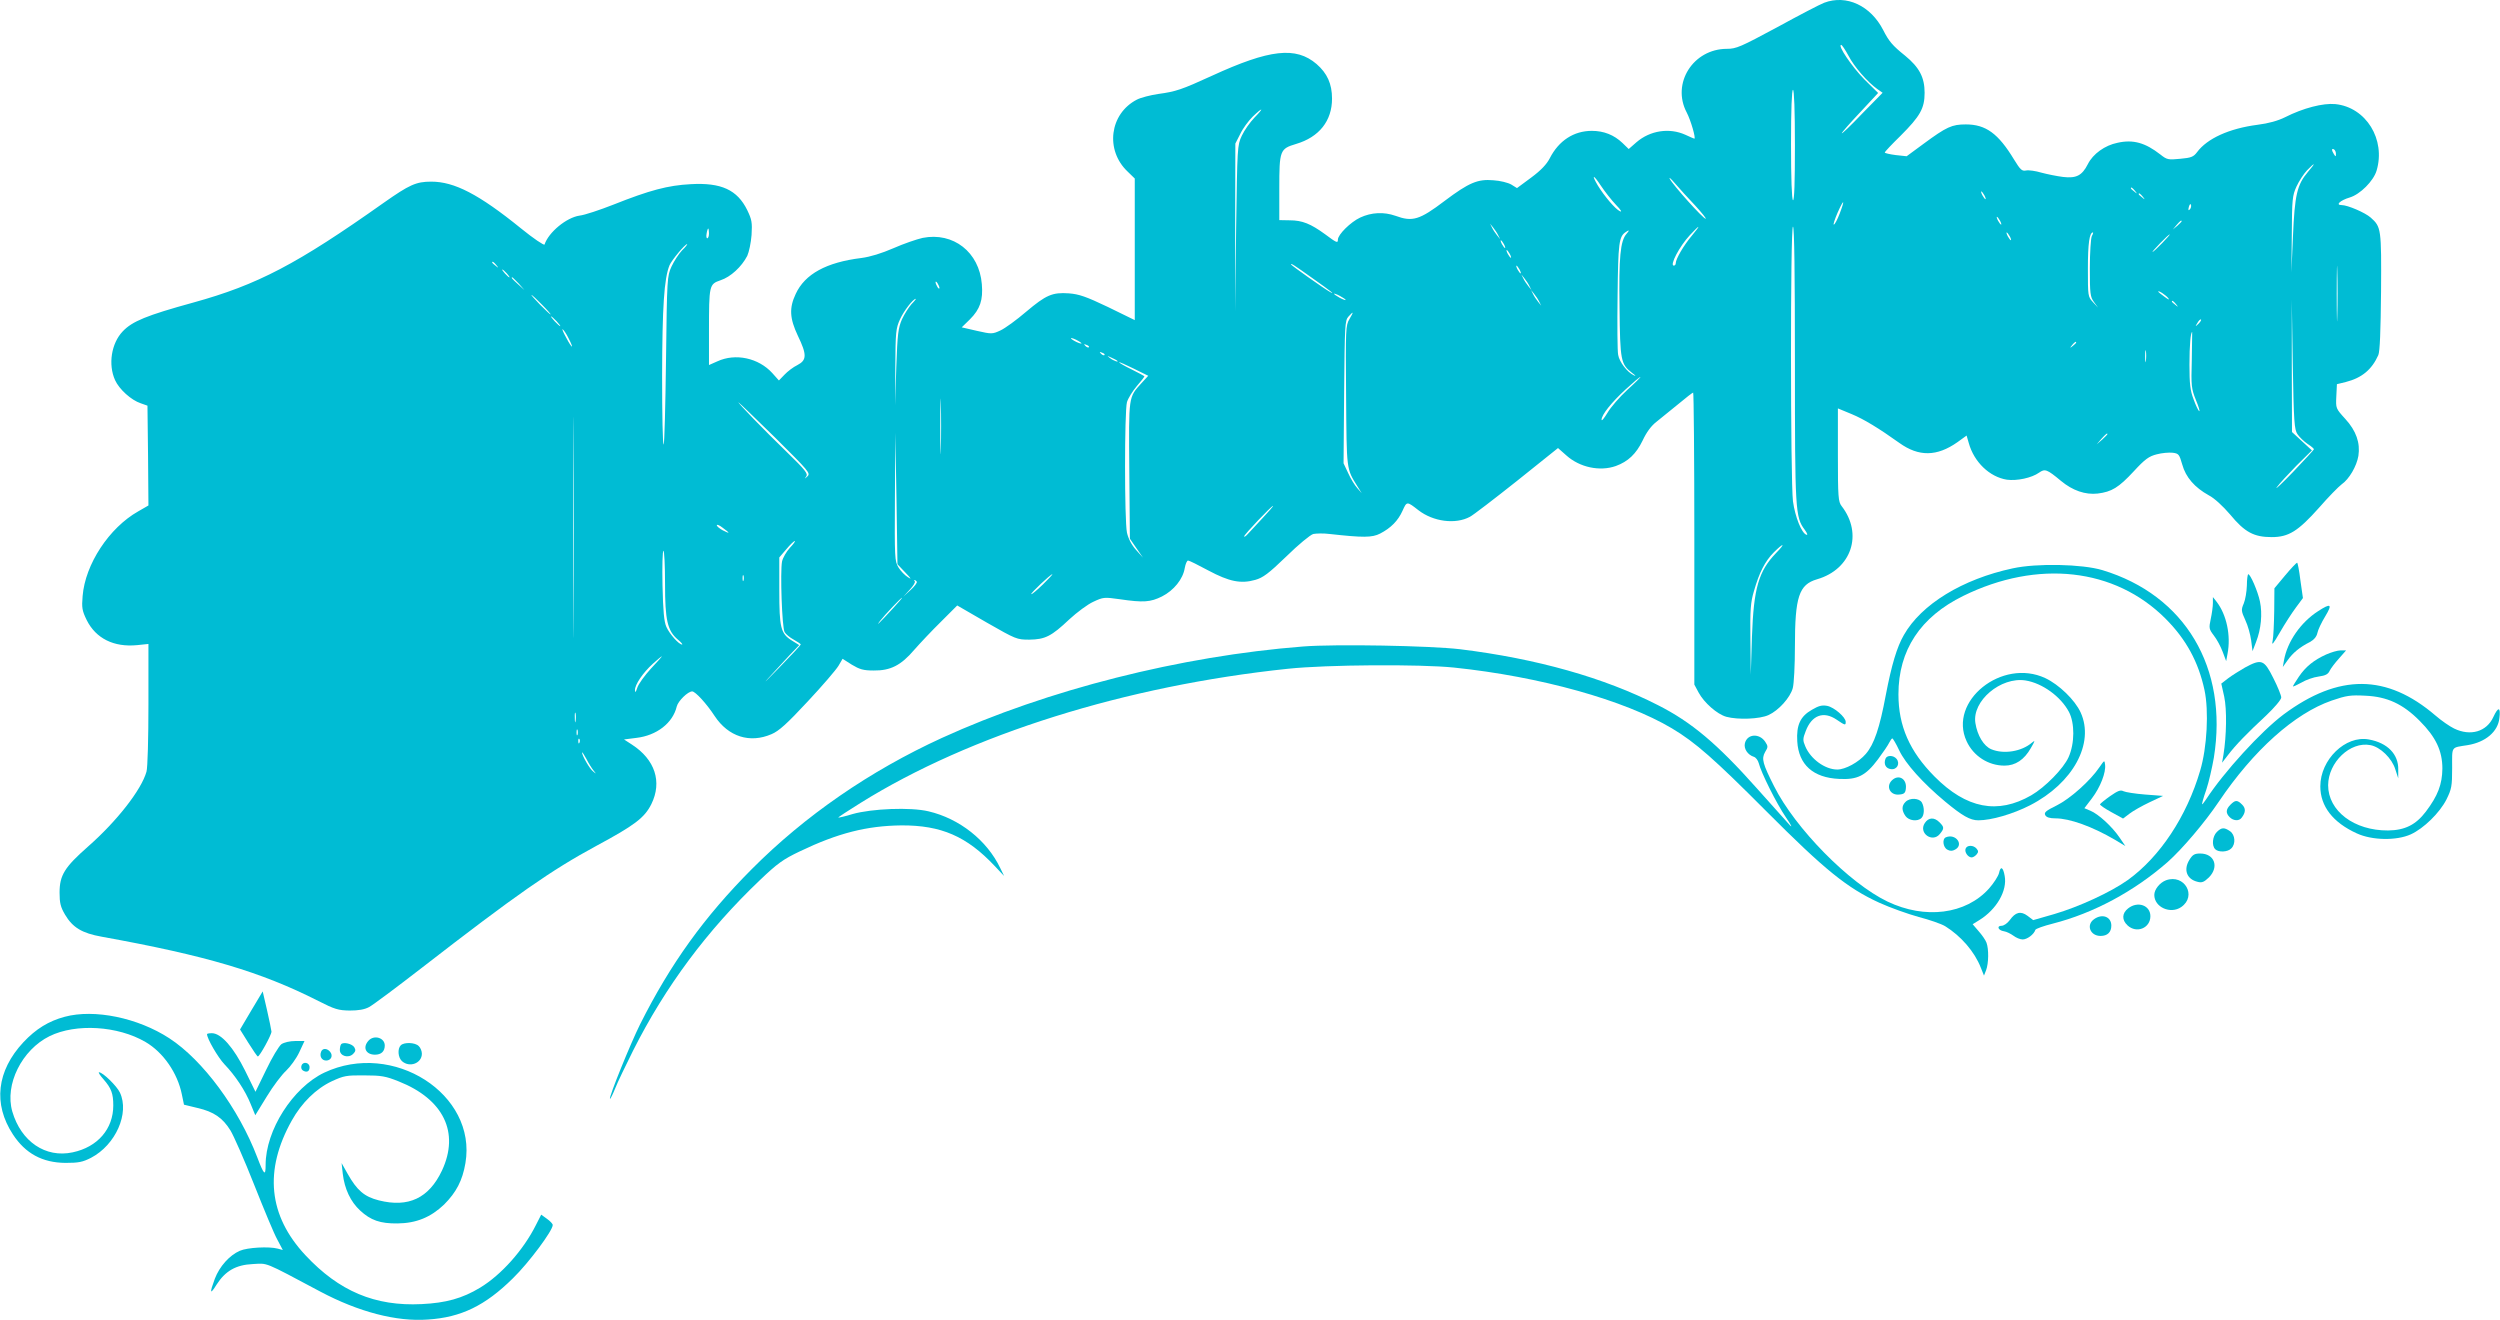 <?xml version="1.0" standalone="no"?>
<!DOCTYPE svg PUBLIC "-//W3C//DTD SVG 20010904//EN"
 "http://www.w3.org/TR/2001/REC-SVG-20010904/DTD/svg10.dtd">
<svg version="1.0" xmlns="http://www.w3.org/2000/svg"
 width="1280pt" height="676pt" viewBox="0 0 1280 676"
 preserveAspectRatio="xMidYMid meet">
<g transform="translate(0,676) scale(0.1,-0.1)"
fill="#00bcd4" stroke="none">
<path d="M9340 6746 c-19 -7 -127 -63 -240 -125 -188 -101 -210 -111 -258
-111 -173 0 -285 -177 -206 -326 21 -40 48 -134 39 -134 -2 0 -22 9 -46 20
-82 37 -180 22 -250 -38 l-40 -35 -32 31 c-43 41 -95 62 -157 62 -92 0 -169
-50 -215 -140 -16 -31 -45 -62 -95 -99 l-73 -54 -29 18 c-17 10 -58 20 -92 22
-80 7 -125 -12 -250 -106 -128 -97 -164 -108 -251 -76 -60 21 -123 18 -181 -9
-49 -23 -114 -87 -114 -113 0 -19 -6 -17 -66 28 -73 53 -116 71 -181 71 l-53
1 0 161 c0 197 3 204 86 229 118 35 184 118 184 232 0 76 -25 130 -79 177
-106 91 -240 76 -536 -60 -155 -71 -185 -81 -274 -93 -41 -6 -91 -19 -110 -29
-140 -72 -164 -259 -47 -369 l36 -35 0 -362 0 -363 -137 67 c-113 54 -149 66
-200 70 -85 6 -117 -8 -219 -94 -49 -42 -108 -85 -132 -96 -41 -19 -45 -19
-120 -2 l-78 18 42 41 c52 52 68 99 61 180 -13 164 -146 268 -303 237 -31 -7
-98 -30 -150 -53 -60 -26 -118 -44 -164 -50 -179 -22 -289 -82 -336 -184 -34
-72 -31 -125 11 -214 47 -97 46 -125 -2 -150 -21 -10 -51 -33 -66 -49 l-29
-30 -34 38 c-70 77 -188 103 -281 60 l-43 -19 0 172 c0 238 1 242 59 262 52
17 108 69 137 125 9 20 19 67 22 107 4 64 1 79 -22 127 -51 104 -133 142 -290
133 -116 -6 -210 -31 -396 -105 -69 -27 -146 -53 -173 -56 -67 -10 -158 -85
-179 -148 -2 -6 -57 31 -121 83 -216 175 -341 239 -459 239 -78 0 -112 -16
-243 -108 -445 -315 -646 -420 -975 -511 -240 -66 -313 -96 -362 -148 -58 -61
-75 -169 -39 -249 21 -47 83 -103 132 -119 l34 -12 3 -255 2 -256 -52 -30
c-149 -84 -272 -271 -285 -434 -5 -59 -3 -74 21 -123 47 -94 139 -140 259
-128 l57 6 0 -309 c0 -173 -4 -325 -10 -345 -26 -93 -152 -254 -300 -384 -119
-105 -145 -146 -145 -235 0 -53 5 -74 28 -113 39 -66 87 -95 188 -113 535 -97
813 -179 1109 -329 84 -43 103 -48 160 -49 45 0 76 5 100 18 19 10 141 101
270 201 484 375 662 499 893 624 197 106 247 144 282 214 56 114 19 228 -100
305 l-40 26 63 8 c104 12 187 76 207 161 7 28 57 77 79 77 16 0 74 -63 115
-126 70 -106 180 -141 291 -93 38 16 79 53 185 167 76 81 146 163 158 183 l21
36 47 -30 c40 -24 59 -30 112 -30 86 -1 140 26 208 106 30 34 91 99 137 144
l83 83 152 -88 c149 -85 153 -87 217 -87 81 1 113 17 205 104 39 36 94 77 123
90 51 24 56 24 135 13 122 -18 157 -15 216 14 61 31 108 89 117 146 4 21 11
38 17 38 6 0 52 -23 104 -51 107 -57 166 -69 240 -48 39 11 68 32 159 120 61
60 123 111 138 115 15 3 53 4 84 0 171 -19 217 -19 258 2 56 29 92 66 115 117
22 49 22 49 81 3 76 -59 190 -74 264 -34 16 8 124 91 240 183 l211 169 43 -38
c68 -61 171 -83 253 -54 63 23 104 62 137 130 20 43 44 76 73 98 23 18 73 59
111 90 38 32 72 58 75 58 3 0 6 -336 6 -748 l0 -747 22 -41 c28 -52 95 -111
142 -124 59 -16 171 -12 216 9 51 23 111 89 124 138 6 21 11 117 11 214 0 254
21 316 113 343 177 51 237 232 126 375 -17 22 -19 45 -19 262 l0 238 70 -29
c63 -26 140 -73 245 -148 99 -71 192 -70 297 4 l47 34 11 -38 c27 -98 107
-174 195 -188 52 -7 127 9 165 36 30 21 40 18 112 -42 60 -50 125 -72 188 -65
72 9 107 30 185 114 58 63 78 77 118 87 26 7 62 10 81 8 31 -4 34 -8 49 -60
18 -66 64 -118 136 -158 29 -15 72 -55 109 -98 75 -91 122 -116 213 -116 87 0
135 30 243 151 47 54 99 107 115 119 39 27 77 93 86 146 10 66 -11 128 -67
189 -49 54 -49 54 -46 116 l3 62 45 11 c83 21 134 64 167 138 8 19 12 121 14
325 2 322 1 331 -53 379 -28 25 -118 64 -149 64 -33 0 -8 24 42 39 53 16 121
84 137 137 48 160 -54 325 -211 341 -63 6 -164 -20 -257 -67 -36 -18 -85 -32
-142 -39 -145 -19 -257 -70 -309 -140 -18 -24 -30 -29 -86 -34 -62 -6 -68 -5
-102 22 -77 60 -139 78 -219 60 -65 -13 -126 -57 -152 -109 -30 -59 -59 -74
-127 -66 -32 4 -81 14 -111 22 -30 9 -65 14 -79 11 -21 -4 -29 4 -61 56 -81
134 -145 180 -247 180 -71 0 -98 -12 -216 -99 l-87 -64 -56 6 c-31 4 -56 10
-56 13 0 4 36 42 81 86 100 100 123 140 123 220 0 79 -27 130 -100 190 -65 52
-83 74 -112 131 -64 125 -188 183 -302 140z m124 -271 c29 -56 97 -135 148
-171 l27 -19 -105 -107 c-57 -60 -104 -105 -104 -100 0 4 42 52 93 106 l93
100 -71 70 c-63 64 -139 176 -118 176 4 0 21 -25 37 -55z m-274 -461 c0 -187
-3 -283 -10 -279 -6 4 -10 110 -10 286 0 179 4 279 10 279 6 0 10 -102 10
-286z m-2767 144 c-23 -24 -52 -65 -65 -93 -23 -49 -23 -59 -29 -475 l-5 -425
0 430 1 430 25 49 c13 28 42 67 63 88 54 52 61 48 10 -4z m5537 -186 c0 -15
-2 -15 -10 -2 -13 20 -13 33 0 25 6 -3 10 -14 10 -23z m-144 -93 c-55 -65 -67
-117 -76 -328 l-8 -186 2 195 c1 180 3 199 24 245 13 28 37 65 54 83 44 45 46
40 4 -9z m-3542 -168 c26 -27 33 -39 19 -32 -24 12 -79 77 -112 131 -35 59
-23 58 15 0 20 -30 55 -75 78 -99z m405 -3 c35 -38 59 -68 54 -68 -13 0 -170
175 -184 205 -6 11 7 0 28 -25 21 -25 67 -75 102 -112z m2252 75 c13 -16 12
-17 -3 -4 -10 7 -18 15 -18 17 0 8 8 3 21 -13z m-771 -23 c6 -11 8 -20 6 -20
-3 0 -10 9 -16 20 -6 11 -8 20 -6 20 3 0 10 -9 16 -20z m811 -7 c13 -16 12
-17 -3 -4 -10 7 -18 15 -18 17 0 8 8 3 21 -13z m-1552 -87 c-12 -31 -25 -56
-30 -56 -4 0 5 27 19 60 33 74 40 72 11 -4z m1793 22 c-8 -8 -9 -4 -5 13 4 13
8 18 11 10 2 -7 -1 -18 -6 -23z m-972 -58 c6 -11 8 -20 6 -20 -3 0 -10 9 -16
20 -6 11 -8 20 -6 20 3 0 10 -9 16 -20z m930 -3 c0 -2 -10 -12 -22 -23 l-23
-19 19 23 c18 21 26 27 26 19z m-3499 -72 l10 -20 -16 20 c-9 11 -21 29 -26
40 l-10 20 16 -20 c9 -11 21 -29 26 -40z m991 -2 c-42 -50 -82 -119 -82 -140
0 -7 -4 -13 -10 -13 -23 0 29 99 82 156 54 58 59 56 10 -3z m528 -655 c0 -752
2 -786 50 -850 13 -18 17 -29 9 -26 -25 8 -58 92 -69 171 -13 105 -14 1407 0
1407 7 0 10 -241 10 -702z m-5560 667 c0 -14 -4 -25 -9 -25 -4 0 -6 11 -3 25
2 14 6 25 8 25 2 0 4 -11 4 -25z m4698 -2 c-32 -36 -40 -120 -36 -378 3 -273
6 -289 65 -335 19 -14 21 -18 7 -11 -33 16 -73 68 -79 104 -4 18 -5 154 -3
303 3 271 7 303 42 326 18 13 20 9 4 -9z m1962 -13 c6 -11 8 -20 6 -20 -3 0
-10 9 -16 20 -6 11 -8 20 -6 20 3 0 10 -9 16 -20z m420 1 c-5 -11 -10 -84 -10
-164 0 -131 2 -147 21 -173 l21 -29 -26 28 c-26 28 -26 31 -26 173 0 127 8
184 26 184 2 0 0 -9 -6 -19z m360 -36 c-24 -25 -46 -45 -49 -45 -3 0 15 20 39
45 24 25 46 45 49 45 3 0 -15 -20 -39 -45z m-3370 -5 c6 -11 8 -20 6 -20 -3 0
-10 9 -16 20 -6 11 -8 20 -6 20 3 0 10 -9 16 -20z m-4208 -32 c-17 -18 -41
-55 -54 -83 -22 -49 -23 -58 -28 -477 -3 -234 -8 -430 -12 -434 -5 -4 -8 154
-8 352 1 353 10 497 38 566 11 26 79 108 90 108 3 0 -8 -15 -26 -32z m4238
-18 c6 -11 8 -20 6 -20 -3 0 -10 9 -16 20 -6 11 -8 20 -6 20 3 0 10 -9 16 -20z
m4237 -317 c-1 -65 -3 -14 -3 112 0 127 2 180 3 118 2 -62 2 -165 0 -230z
m-9426 260 c13 -16 12 -17 -3 -4 -10 7 -18 15 -18 17 0 8 8 3 21 -13z m4184
-71 c88 -62 115 -84 85 -67 -31 17 -200 137 -200 141 0 7 10 1 115 -74z m1055
48 c6 -11 8 -20 6 -20 -3 0 -10 9 -16 20 -6 11 -8 20 -6 20 3 0 10 -9 16 -20z
m-5185 -20 c10 -11 16 -20 13 -20 -3 0 -13 9 -23 20 -10 11 -16 20 -13 20 3 0
13 -9 23 -20z m5236 -65 l10 -20 -16 20 c-9 11 -21 29 -26 40 l-10 20 16 -20
c9 -11 21 -29 26 -40z m-5175 13 l29 -33 -32 29 c-31 28 -38 36 -30 36 2 0 16
-15 33 -32z m2154 -23 c0 -5 -5 -3 -10 5 -5 8 -10 20 -10 25 0 6 5 3 10 -5 5
-8 10 -19 10 -25z m3071 -70 l10 -20 -16 20 c-9 11 -21 29 -26 40 l-10 20 16
-20 c9 -11 21 -29 26 -40z m3220 19 c9 -11 2 -9 -18 6 -18 13 -33 25 -33 27 0
8 38 -17 51 -33z m-4211 -10 c0 -2 -13 2 -30 11 -16 9 -30 18 -30 21 0 2 14
-2 30 -11 17 -9 30 -18 30 -21z m-4115 -24 c27 -27 47 -50 44 -50 -3 0 -27 23
-54 50 -27 28 -47 50 -44 50 3 0 27 -22 54 -50z m1892 3 c-14 -16 -36 -50 -49
-78 -19 -44 -23 -73 -29 -245 l-6 -195 1 195 c1 180 3 199 24 245 20 44 67
105 81 105 2 0 -7 -12 -22 -27z m6474 0 c13 -16 12 -17 -3 -4 -10 7 -18 15
-18 17 0 8 8 3 21 -13z m622 -666 c10 -15 33 -37 52 -50 19 -12 34 -25 32 -28
-1 -3 -49 -55 -106 -115 -58 -60 -95 -95 -84 -79 12 17 57 66 100 110 l80 79
-51 47 -51 47 -1 338 0 339 5 -330 c5 -295 8 -334 24 -358z m-4854 589 c-19
-32 -20 -49 -17 -392 3 -386 1 -372 58 -464 l22 -35 -22 25 c-13 14 -34 48
-47 77 l-24 51 3 365 c3 343 4 366 22 386 27 30 28 26 5 -13z m-4059 -11 c13
-14 21 -25 18 -25 -2 0 -15 11 -28 25 -13 14 -21 25 -18 25 2 0 15 -11 28 -25z
m8406 -13 c-17 -16 -18 -16 -5 5 7 12 15 20 18 17 3 -2 -3 -12 -13 -22z
m-8345 -74 c30 -58 19 -56 -12 3 -15 27 -23 46 -18 43 5 -3 19 -23 30 -46z
m8311 -111 c-4 -134 -2 -147 21 -205 14 -34 22 -60 17 -57 -5 3 -18 30 -29 61
-17 44 -21 78 -21 177 0 100 6 167 14 167 0 0 -1 -64 -2 -143z m-5702 98 c14
-8 21 -14 15 -14 -5 0 -21 6 -35 14 -14 8 -20 14 -15 14 6 0 21 -6 35 -14z
m5110 -9 c0 -2 -8 -10 -17 -17 -16 -13 -17 -12 -4 4 13 16 21 21 21 13z
m-5055 -24 c-3 -3 -11 0 -18 7 -9 10 -8 11 6 5 10 -3 15 -9 12 -12z m5412 -69
c-2 -16 -4 -5 -4 22 0 28 2 40 4 28 2 -13 2 -35 0 -50z m-8050 -1311 c-1 -251
-2 -45 -2 458 0 503 1 709 2 457 2 -251 2 -663 0 -915z m2718 1340 c-3 -3 -11
0 -18 7 -9 10 -8 11 6 5 10 -3 15 -9 12 -12z m64 -28 c14 -12 -19 -1 -35 12
-18 14 -18 14 6 3 14 -6 27 -13 29 -15z m126 -115 c-68 -75 -66 -63 -63 -448
l3 -349 33 -48 34 -49 -36 40 c-23 26 -39 57 -46 88 -13 62 -13 620 0 668 6
20 29 57 51 83 23 26 40 48 38 50 -2 2 -32 18 -66 35 -35 17 -63 33 -63 36 0
3 33 -12 74 -32 l75 -37 -34 -37z m2487 -35 c-40 -37 -86 -90 -102 -118 -17
-28 -30 -44 -30 -35 0 25 50 88 125 157 37 34 70 62 74 62 3 0 -27 -30 -67
-66z m-3515 -301 c-1 -65 -3 -14 -3 112 0 127 2 180 3 118 2 -62 2 -165 0
-230z m-848 56 c173 -172 182 -182 165 -198 -15 -14 -16 -14 -6 0 10 13 -5 33
-100 125 -117 113 -253 254 -247 254 2 0 87 -82 188 -181z m666 -690 c31 -32
34 -38 13 -24 -15 9 -37 32 -48 50 -19 31 -20 47 -18 361 l2 329 6 -337 5
-337 40 -42z m6155 708 c0 -2 -12 -14 -27 -28 l-28 -24 24 28 c23 25 31 32 31
24z m-4325 -429 c-32 -35 -67 -72 -77 -83 -10 -11 -18 -16 -18 -11 0 9 140
156 148 156 3 0 -21 -28 -53 -62z m-2735 -75 c0 -2 -13 3 -30 12 -16 9 -30 20
-30 26 0 5 14 0 30 -13 17 -12 30 -23 30 -25z m314 -78 c-18 -20 -36 -51 -40
-70 -10 -54 0 -337 13 -361 6 -11 28 -29 47 -39 20 -11 36 -22 36 -25 0 -3
-51 -57 -113 -121 -61 -63 -85 -86 -52 -50 33 36 82 89 108 117 l49 51 -37 23
c-58 36 -65 65 -65 258 l0 168 36 42 c19 23 39 42 43 42 5 0 -7 -16 -25 -35z
m5049 -27 c-89 -93 -114 -178 -123 -428 l-6 -195 -2 180 c-2 152 1 191 18 248
27 95 57 154 102 199 52 52 62 48 11 -4z m-5688 -156 c0 -188 12 -241 66 -287
17 -14 26 -25 21 -25 -16 0 -64 54 -80 90 -12 26 -17 80 -20 213 -2 97 0 177
5 177 4 0 8 -75 8 -168z m402 16 c-3 -7 -5 -2 -5 12 0 14 2 19 5 13 2 -7 2
-19 0 -25z m1532 -21 c-30 -29 -56 -51 -59 -49 -5 4 99 102 108 102 3 0 -19
-24 -49 -53z m-645 15 c3 -5 -11 -24 -32 -43 l-37 -34 33 36 c18 19 29 38 26
42 -4 4 -5 7 -1 7 3 0 8 -4 11 -8z m-124 -139 c-68 -74 -89 -94 -65 -63 25 32
108 120 114 120 2 0 -20 -26 -49 -57z m-1237 -306 c-32 -35 -64 -79 -70 -98
-8 -24 -11 -28 -12 -13 -1 28 41 90 92 136 23 21 44 38 46 38 2 0 -23 -28 -56
-63z m-386 -269 c-2 -13 -4 -5 -4 17 -1 22 1 32 4 23 2 -10 2 -28 0 -40z m10
-70 c-3 -7 -5 -2 -5 12 0 14 2 19 5 13 2 -7 2 -19 0 -25z m10 -40 c-3 -8 -6
-5 -6 6 -1 11 2 17 5 13 3 -3 4 -12 1 -19z m72 -143 c15 -19 15 -19 -2 -5 -18
13 -57 82 -57 97 1 4 10 -10 22 -32 11 -22 28 -49 37 -60z"/>
<path d="M11700 3814 l-55 -66 -1 -116 c-1 -64 -4 -133 -8 -152 -6 -28 1 -20
37 42 24 42 61 99 81 126 l37 50 -13 91 c-6 50 -14 91 -17 90 -3 0 -31 -29
-61 -65z"/>
<path d="M10305 3850 c-257 -55 -468 -184 -557 -341 -36 -62 -63 -153 -93
-309 -31 -166 -59 -250 -102 -300 -37 -43 -105 -80 -146 -80 -63 0 -137 54
-164 119 -13 30 -13 39 2 77 31 83 92 105 159 59 43 -29 46 -30 46 -11 0 24
-59 75 -95 82 -27 5 -44 0 -78 -20 -60 -34 -80 -79 -75 -162 7 -119 81 -186
214 -192 94 -5 136 16 199 100 26 35 52 73 58 86 6 12 13 22 16 21 3 0 19 -27
35 -61 32 -68 121 -167 235 -262 88 -73 128 -96 170 -96 67 0 177 32 265 77
220 113 331 317 259 475 -29 64 -111 143 -181 176 -222 104 -498 -118 -403
-323 35 -76 111 -125 194 -125 56 0 101 30 135 90 22 38 23 42 6 28 -53 -46
-145 -61 -209 -34 -38 16 -71 70 -81 134 -18 113 130 238 257 218 86 -14 180
-82 222 -161 30 -57 30 -161 -2 -232 -26 -58 -120 -154 -191 -195 -172 -99
-332 -68 -495 96 -128 129 -185 259 -185 421 0 226 112 396 332 504 381 187
776 143 1035 -116 106 -106 169 -222 200 -366 23 -107 13 -295 -22 -412 -69
-236 -207 -443 -371 -561 -87 -62 -250 -137 -376 -174 l-108 -31 -29 22 c-35
26 -62 19 -91 -22 -12 -16 -30 -29 -42 -29 -27 0 -17 -24 12 -28 14 -2 35 -13
49 -23 13 -10 34 -19 47 -19 23 0 58 26 65 49 2 6 42 20 89 32 208 53 417 165
589 316 74 66 189 201 261 308 178 264 388 452 578 518 76 26 96 29 173 25
111 -5 192 -42 278 -129 82 -82 116 -153 116 -244 -1 -81 -23 -139 -85 -221
-51 -67 -107 -95 -193 -96 -174 -1 -307 100 -307 232 1 117 113 225 216 205
51 -9 111 -68 128 -124 l15 -46 0 44 c2 79 -55 138 -151 155 -119 22 -248
-103 -248 -240 0 -102 64 -185 187 -241 78 -36 203 -38 276 -5 66 30 148 110
183 179 26 53 29 67 29 161 0 114 -8 103 80 117 91 15 155 69 162 139 7 57 -6
59 -31 5 -34 -75 -117 -100 -201 -59 -23 11 -66 41 -96 67 -249 213 -494 215
-777 5 -116 -87 -306 -295 -397 -435 -10 -15 -19 -26 -20 -25 -2 2 7 35 21 74
13 39 30 113 39 165 74 460 -147 832 -571 960 -103 31 -336 36 -459 9z"/>
<path d="M11504 3762 c-1 -31 -8 -73 -16 -92 -14 -32 -13 -39 8 -85 13 -27 26
-74 30 -104 l7 -55 18 47 c26 66 33 144 20 207 -11 53 -49 140 -60 140 -3 0
-7 -26 -7 -58z"/>
<path d="M11330 3672 c0 -17 -5 -54 -11 -81 -10 -47 -9 -52 16 -85 15 -19 35
-56 45 -83 l18 -48 7 38 c18 93 -5 200 -56 266 l-19 24 0 -31z"/>
<path d="M11869 3631 c-89 -57 -158 -156 -175 -252 l-6 -34 25 35 c26 37 62
67 114 93 20 11 34 27 38 46 3 16 21 54 40 85 38 63 30 70 -36 27z"/>
<path d="M6672 3450 c-628 -49 -1310 -222 -1849 -468 -369 -169 -701 -398
-973 -671 -244 -245 -417 -485 -573 -796 -48 -96 -161 -374 -154 -381 2 -2 14
22 27 54 12 31 54 118 91 192 166 330 380 617 650 874 89 85 118 106 204 147
196 94 344 131 520 133 204 1 335 -56 478 -208 l48 -51 -20 41 c-68 142 -209
253 -367 290 -92 22 -290 14 -389 -14 -38 -12 -71 -19 -73 -18 -1 2 50 35 114
75 563 351 1359 600 2189 687 198 21 676 24 850 6 440 -46 871 -166 1115 -311
121 -72 218 -158 485 -426 297 -298 413 -392 577 -467 57 -26 148 -58 202 -73
54 -14 115 -35 135 -47 82 -51 151 -131 183 -213 l16 -40 11 28 c13 35 14 107
2 140 -5 14 -24 41 -41 60 l-30 35 34 21 c89 55 144 151 130 226 -8 46 -21 53
-29 15 -4 -16 -27 -52 -51 -79 -119 -133 -328 -159 -520 -67 -196 94 -473 375
-581 591 -58 115 -65 140 -46 174 16 26 16 30 1 53 -30 45 -92 41 -104 -7 -7
-28 14 -60 46 -70 10 -3 21 -18 25 -33 12 -48 90 -205 139 -277 26 -38 35 -56
20 -40 -15 17 -91 102 -170 190 -203 228 -334 338 -506 425 -274 140 -621 238
-1013 286 -154 18 -635 27 -803 14z"/>
<path d="M11910 3409 c-62 -28 -105 -62 -140 -114 -16 -24 -30 -46 -30 -49 0
-3 19 6 43 19 23 14 63 28 88 31 36 5 49 12 57 30 6 12 28 41 48 63 l36 41
-28 0 c-16 0 -49 -10 -74 -21z"/>
<path d="M11494 3342 c-28 -16 -66 -40 -86 -55 l-35 -27 15 -67 c14 -66 12
-199 -4 -298 l-7 -40 31 40 c38 50 95 109 195 202 43 41 77 81 77 92 0 10 -18
55 -41 100 -47 94 -60 99 -145 53z"/>
<path d="M9654 2876 c-11 -28 1 -51 28 -54 31 -4 48 29 28 53 -16 19 -49 19
-56 1z"/>
<path d="M10750 2833 c-47 -70 -150 -162 -220 -197 -55 -27 -66 -36 -58 -50 6
-11 23 -16 52 -16 72 0 187 -41 305 -110 l53 -32 -30 44 c-38 56 -108 120
-149 137 l-31 13 39 51 c43 57 72 132 67 172 -3 24 -3 24 -28 -12z"/>
<path d="M9686 2764 c-32 -32 -7 -78 39 -72 24 2 31 8 33 31 6 50 -38 75 -72
41z"/>
<path d="M10804 2684 c-27 -19 -50 -38 -52 -42 -1 -4 25 -22 58 -40 l60 -33
33 25 c18 14 64 40 102 58 l70 33 -92 7 c-51 4 -101 12 -111 17 -15 8 -29 2
-68 -25z"/>
<path d="M9756 2654 c-20 -20 -20 -43 0 -72 17 -24 62 -30 82 -10 15 15 16 53
2 79 -13 23 -62 26 -84 3z"/>
<path d="M11420 2640 c-24 -24 -25 -43 -4 -64 19 -19 48 -21 61 -3 21 27 22
48 3 67 -25 25 -35 25 -60 0z"/>
<path d="M9855 2546 c-34 -51 39 -103 77 -56 23 28 23 35 -2 60 -27 27 -56 25
-75 -4z"/>
<path d="M11350 2500 c-22 -22 -27 -69 -8 -88 17 -17 64 -15 82 4 24 23 20 70
-6 88 -30 21 -44 20 -68 -4z"/>
<path d="M9963 2473 c-20 -8 -15 -51 7 -63 14 -8 26 -8 40 0 47 25 3 84 -47
63z"/>
<path d="M10064 2415 c-7 -17 12 -45 31 -45 7 0 18 7 25 15 10 12 10 18 0 30
-16 19 -49 19 -56 0z"/>
<path d="M11210 2358 c-32 -51 -14 -100 42 -113 22 -6 33 -1 58 23 53 54 28
122 -45 122 -29 0 -39 -6 -55 -32z"/>
<path d="M11090 2253 c-32 -12 -60 -47 -60 -75 0 -63 83 -100 138 -62 82 57
16 171 -78 137z"/>
<path d="M10896 2109 c-32 -25 -33 -59 -3 -87 46 -43 117 -14 117 47 0 56 -65
79 -114 40z"/>
<path d="M10722 2054 c-42 -29 -21 -86 33 -86 35 0 55 19 55 53 0 45 -46 63
-88 33z"/>
<path d="M1287 1587 l-58 -98 43 -69 c24 -38 45 -69 48 -69 9 -1 70 110 70
127 -1 9 -11 59 -23 111 l-22 95 -58 -97z"/>
<path d="M331 1554 c-82 -22 -147 -62 -211 -130 -137 -147 -156 -316 -54 -472
64 -98 151 -145 269 -146 67 0 88 4 131 26 126 66 198 228 148 334 -16 34 -88
104 -107 104 -5 0 5 -16 23 -36 40 -46 50 -73 50 -134 0 -120 -80 -213 -208
-240 -139 -30 -264 55 -309 209 -40 138 49 316 191 386 135 66 349 53 491 -30
91 -53 164 -159 186 -268 l11 -53 70 -17 c82 -19 128 -50 168 -115 16 -26 71
-150 121 -277 50 -126 103 -254 119 -282 l28 -53 -26 7 c-45 12 -155 6 -194
-11 -53 -23 -104 -80 -128 -143 -28 -75 -25 -85 9 -30 45 70 99 101 185 105
79 4 51 16 346 -141 196 -104 390 -155 551 -143 170 11 293 71 435 211 82 80
204 244 204 273 0 6 -13 20 -30 32 l-29 21 -27 -53 c-64 -128 -177 -255 -286
-321 -91 -55 -175 -78 -299 -84 -239 -12 -423 66 -595 250 -190 203 -213 435
-70 690 50 90 124 163 205 201 61 28 74 31 166 30 87 0 110 -4 177 -31 229
-91 312 -261 221 -456 -67 -142 -172 -191 -323 -153 -75 19 -112 51 -160 136
l-31 55 6 -55 c9 -77 40 -143 89 -188 54 -50 103 -67 191 -66 97 1 171 32 239
97 62 62 94 123 109 212 60 353 -371 629 -723 463 -161 -77 -300 -295 -300
-472 0 -60 -8 -53 -43 39 -95 249 -278 497 -450 609 -161 105 -384 151 -536
110z"/>
<path d="M1060 1465 c0 -23 56 -119 89 -154 55 -57 107 -135 135 -205 l23 -56
59 96 c32 53 77 112 99 132 21 20 52 62 67 94 l27 58 -47 0 c-28 0 -57 -7 -71
-16 -13 -10 -48 -68 -78 -131 l-55 -113 -53 108 c-59 119 -123 192 -170 192
-14 0 -25 -2 -25 -5z"/>
<path d="M1887 1432 c-32 -35 -14 -72 33 -72 32 0 50 17 50 47 0 40 -55 56
-83 25z"/>
<path d="M1747 1414 c-4 -4 -7 -18 -7 -30 0 -31 44 -44 68 -20 13 13 14 20 6
34 -11 18 -55 28 -67 16z"/>
<path d="M2052 1408 c-18 -18 -14 -63 6 -81 39 -35 102 -11 102 38 0 13 -7 31
-16 39 -18 19 -75 21 -92 4z"/>
<path d="M1644 1375 c-9 -23 3 -45 26 -45 25 0 37 25 20 45 -16 19 -39 19 -46
0z"/>
<path d="M1544 1305 c-4 -10 -1 -21 7 -26 20 -12 34 -5 34 17 0 24 -33 31 -41
9z"/>
</g>
</svg>
